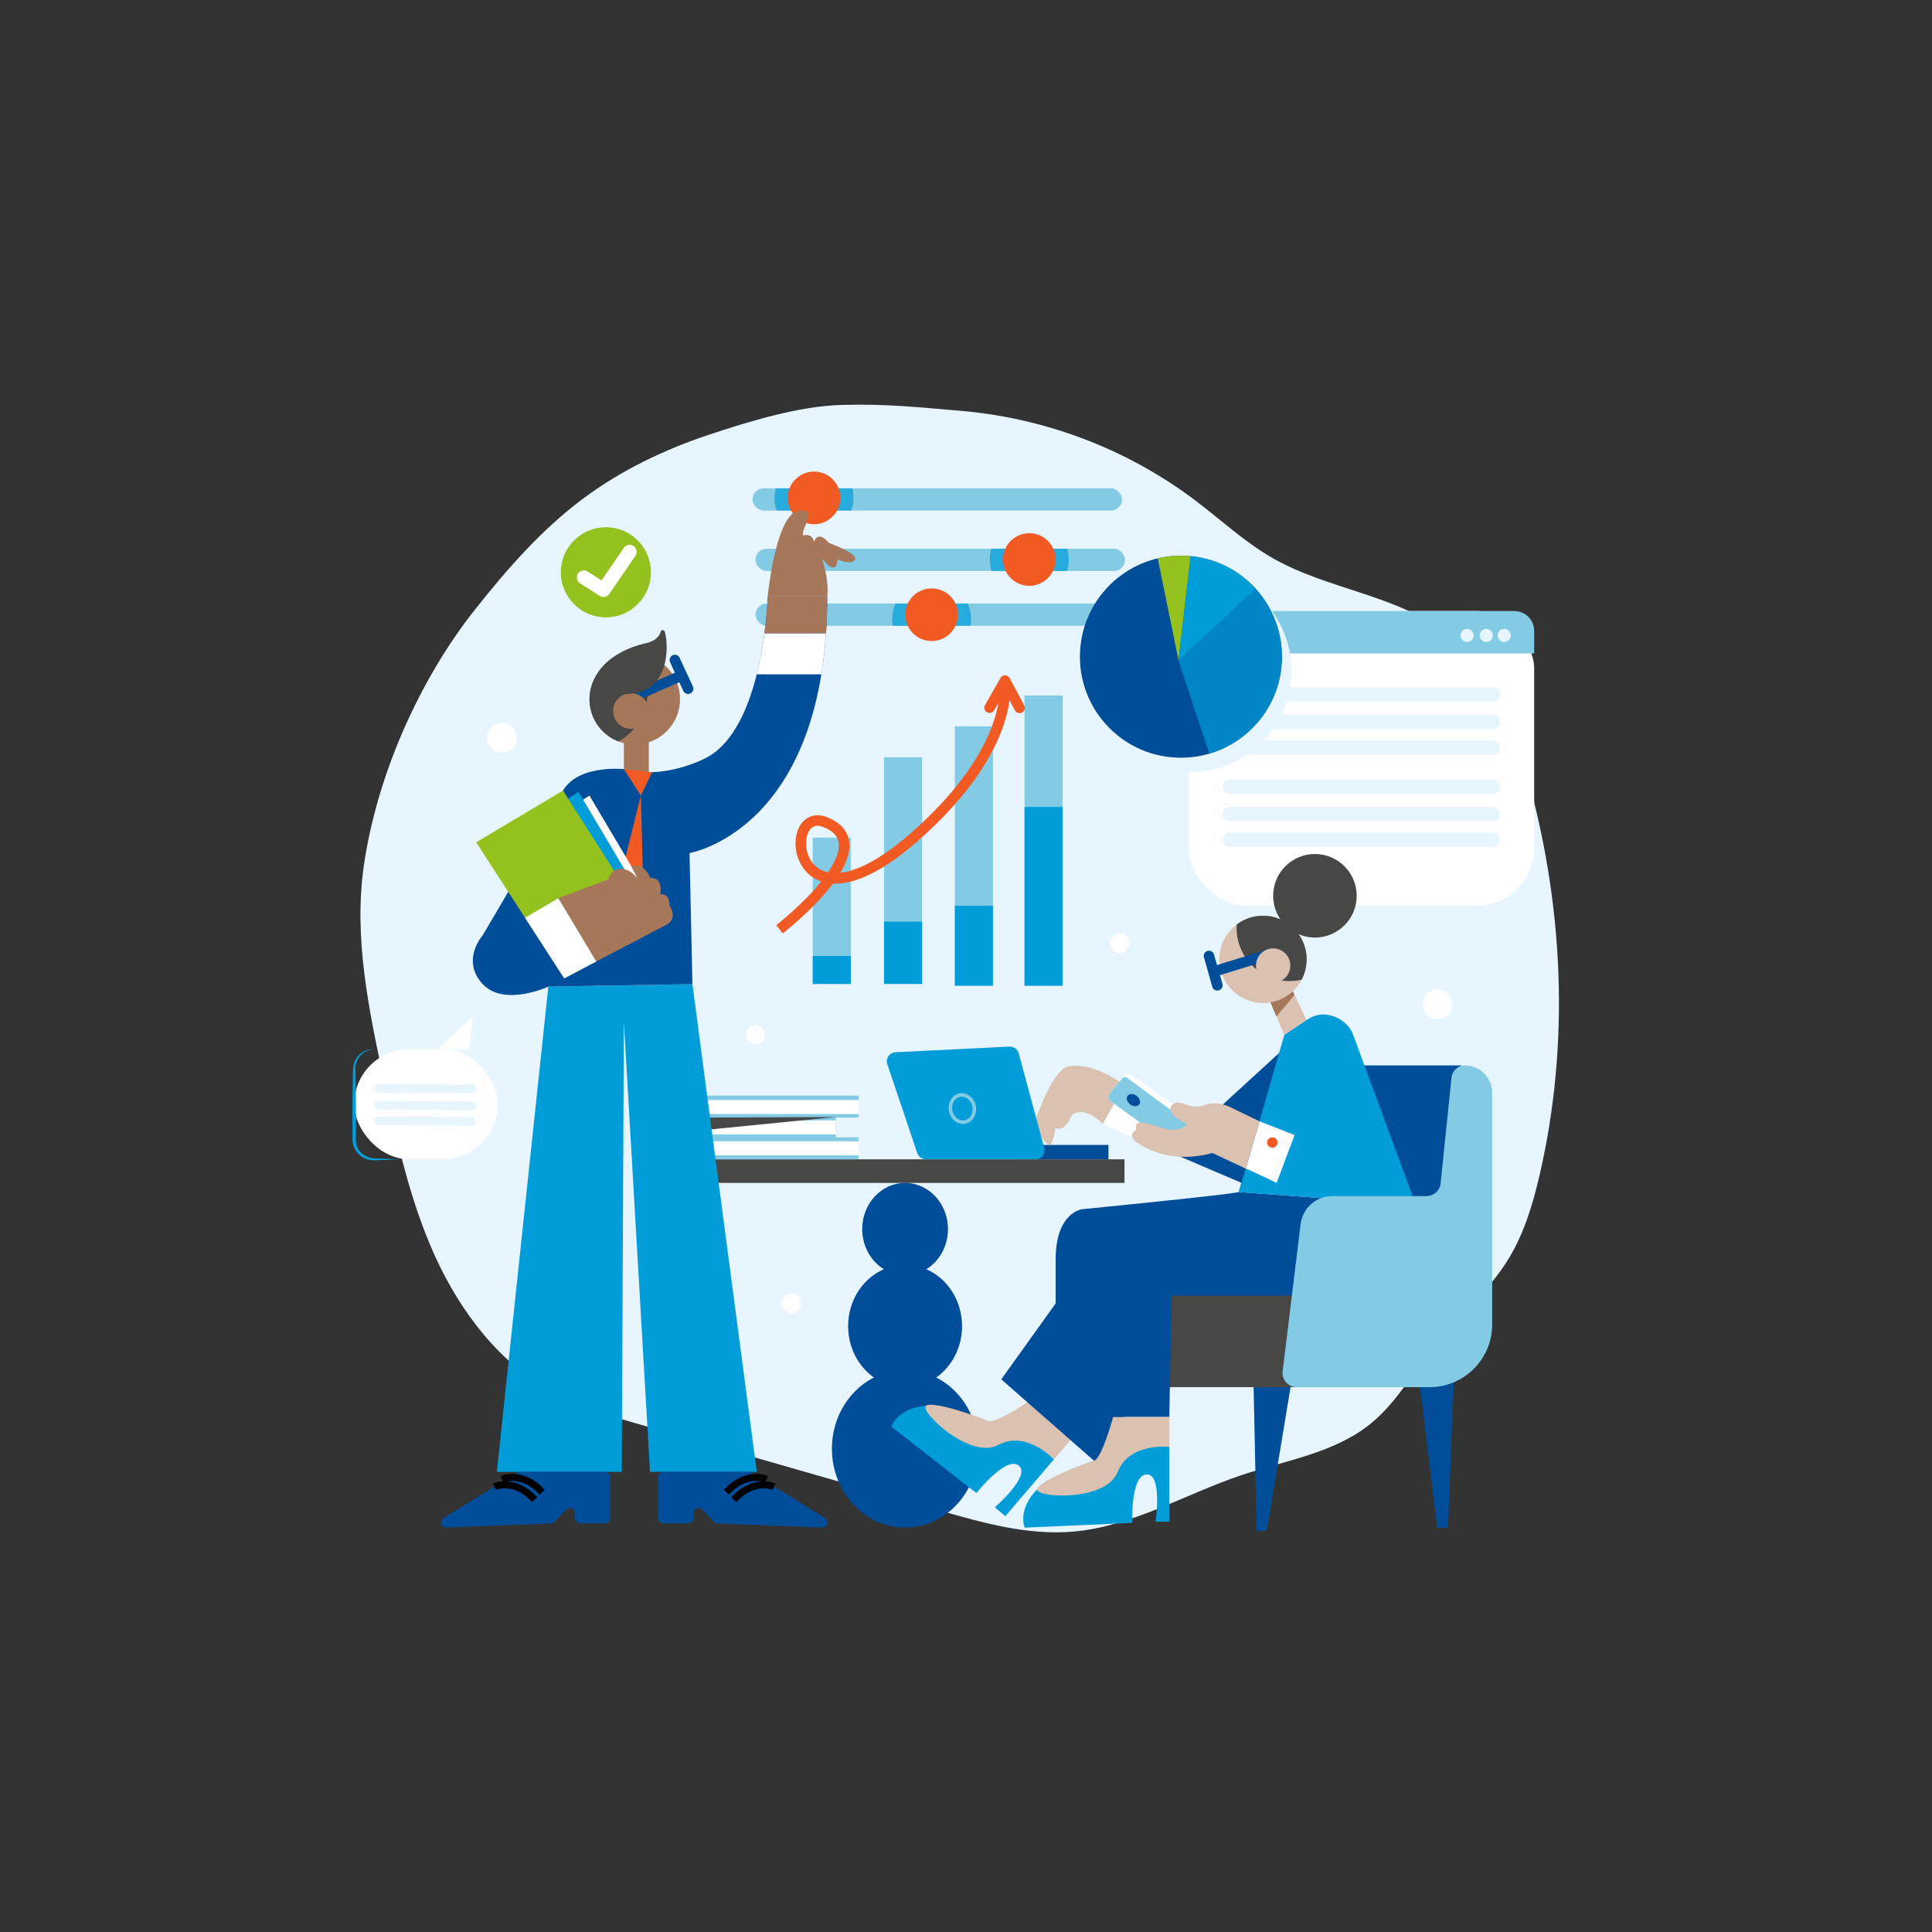 <?xml version="1.0" encoding="UTF-8"?><svg xmlns="http://www.w3.org/2000/svg" viewBox="0 0 550 550"><rect x="0" y="0" width="550" height="550" fill="#333333" stroke="none"/><defs><style>.cls-1,.cls-2,.cls-3,.cls-4,.cls-5,.cls-6,.cls-7,.cls-8{fill:none;}.cls-1,.cls-2,.cls-3,.cls-6,.cls-7{stroke-miterlimit:10;}.cls-1,.cls-2,.cls-3,.cls-8{stroke-width:3px;}.cls-1,.cls-3{stroke:#004e9a;}.cls-1,.cls-5,.cls-8{stroke-linecap:round;}.cls-2,.cls-8{stroke:#f15a22;}.cls-4{isolation:isolate;}.cls-9{fill:#004e9a;}.cls-10{fill:#f15a22;}.cls-11,.cls-12{fill:#e6f5ff;}.cls-13{fill:#fff;}.cls-14{fill:#fffeff;}.cls-15,.cls-16{fill:#009dd9;}.cls-17{fill:#83cae5;}.cls-18{fill:#a67859;}.cls-19{fill:#dbc1b0;}.cls-20{fill:#95c11f;}.cls-21{fill:#474746;}.cls-12{mix-blend-mode:multiply;}.cls-5{stroke:#fffeff;stroke-width:4px;}.cls-5,.cls-8{stroke-linejoin:round;}.cls-6{stroke:#000;stroke-width:2px;}.cls-7{stroke:#83cae5;}.cls-16{opacity:.7;}</style></defs><g class="cls-4"><g id="Layer_1"><path class="cls-11" d="m165.63,142.22c-11.64,8.76-21.32,19.84-30.37,31.26-16.06,20.26-28.09,47.63-31.72,73.24-2.85,20.16,1.42,40.58,5.68,60.49,3.66,17.14,7.37,34.43,14.63,50.39,7.26,15.95,18.46,30.67,33.89,38.98,7.63,4.11,16.04,6.53,24.37,8.92,28.44,8.17,56.87,16.34,85.31,24.48,12.43,3.56,25.2,7.15,38.08,6.04,16.88-1.45,31.94-10.74,48.01-16.11,12.63-4.22,26.54-6.29,36.83-14.74,7.1-5.82,11.69-14.07,17.43-21.23,7.01-8.75,15.88-16.04,21.71-25.62,4.42-7.27,6.9-15.55,8.82-23.84,8.7-37.53,6.8-77.23-3.74-114.28-4.21-14.81-10.3-29.96-22.35-39.54-14.21-11.3-33.91-12.71-49.7-21.66-8.07-4.58-14.91-11-22.31-16.59-19.35-14.63-42.94-23.52-67.11-25.49-10.78-.88-20.41-2.03-33.66-1.64-12.01.35-26.08,4.65-37.5,8.44-12.95,4.3-25.38,10.28-36.31,18.51Z"/><rect class="cls-21" x="195.61" y="330.03" width="124.51" height="6.72"/><rect class="cls-17" x="214.22" y="139.02" width="105.21" height="6.33" rx="3.16" ry="3.16"/><rect class="cls-17" x="215.07" y="156.21" width="105.21" height="6.33" rx="3.16" ry="3.16"/><rect class="cls-17" x="215.07" y="171.81" width="105.21" height="6.33" rx="3.16" ry="3.16"/><rect class="cls-14" x="338.37" y="173.95" width="98.38" height="83.91" rx="16.49" ry="16.49"/><path class="cls-17" d="m431.13,173.95h-87.15c-3.1,0-5.62,2.51-5.62,5.62v6.44h98.38v-6.44c0-3.1-2.51-5.62-5.62-5.62Z"/><rect class="cls-11" x="348.06" y="195.71" width="78.99" height="4.05" rx="2.02" ry="2.02"/><rect class="cls-11" x="348.06" y="203.51" width="78.99" height="4.05" rx="2.02" ry="2.02"/><rect class="cls-11" x="348.06" y="210.8" width="78.99" height="4.05" rx="2.02" ry="2.02"/><rect class="cls-11" x="348.06" y="221.93" width="78.99" height="4.05" rx="2.02" ry="2.02"/><rect class="cls-11" x="348.06" y="229.72" width="78.99" height="4.05" rx="2.02" ry="2.02"/><rect class="cls-11" x="348.06" y="237.02" width="78.99" height="4.05" rx="2.02" ry="2.02"/><circle class="cls-11" cx="417.65" cy="180.9" r="1.87"/><circle class="cls-11" cx="423.1" cy="180.9" r="1.87"/><circle class="cls-11" cx="428.21" cy="180.9" r="1.87"/><rect class="cls-14" x="100.83" y="298.68" width="40.9" height="31.34" rx="15.67" ry="15.67"/><path class="cls-15" d="m113.52,330.03c-2.32.13-4.68.21-7,.28-2.5.1-4.96-1.52-5.78-3.9-.38-.94-.38-2.01-.38-2.91l-.03-5.6c.01-3.74.02-7.47.12-11.21.05-1.87-.11-3.97,1.08-5.56,1.11-1.61,3.04-2.56,4.92-2.44-2.77.11-5.19,2.45-5.28,5.22-.02.89.04,1.85.05,2.78.09,3.73.1,7.47.12,11.21l-.03,5.6c-.02.96-.04,1.8.26,2.62.87,2.76,3.62,3.87,6.36,3.67,1.87.08,3.73.13,5.6.24h0Z"/><rect class="cls-11" x="106.49" y="308.7" width="29.13" height="2.47" rx="1.24" ry="1.24" transform="translate(2.16 -.84) rotate(.4)"/><rect class="cls-11" x="106.46" y="313.47" width="29.13" height="2.47" rx="1.24" ry="1.24" transform="translate(2.19 -.83) rotate(.4)"/><rect class="cls-11" x="106.43" y="317.92" width="29.13" height="2.47" rx="1.24" ry="1.24" transform="translate(2.22 -.83) rotate(.4)"/><ellipse class="cls-9" cx="257.66" cy="412.44" rx="20.83" ry="22.43"/><ellipse class="cls-9" cx="257.66" cy="377.53" rx="16.21" ry="17.46"/><ellipse class="cls-9" cx="257.66" cy="349.9" rx="12.21" ry="13.15"/><rect class="cls-9" x="291" y="325.94" width="24.55" height="4.08"/><polygon class="cls-9" points="356.88 394.89 357.73 435.74 360.63 435.74 367.46 394.49 356.88 394.89"/><polygon class="cls-9" points="404.21 394.49 409.14 434.89 412.21 434.89 413.91 391.99 404.21 394.49"/><polygon points="367.46 394.49 356.88 394.89 356.92 396.56 366.05 403 367.46 394.49"/><polygon points="405.36 403.9 413.69 397.56 413.91 391.99 404.21 394.49 405.36 403.9"/><path class="cls-15" d="m253.78,406.17l24.18,18.87s8.46-10.69,12.06-7.83c3.6,2.86-6.8,11.88-6.8,11.88l2.98,2.54,13.82-16.18-4.57-7.49-7.29-.64-24.59-7.13s-7.35.21-9.8,5.96Z"/><path class="cls-19" d="m293.39,398.6s-10.2,6.96-12.21,5.91c-2.01-1.05-15.8-5.88-17.6-4.29-1.81,1.59,12.56,15.44,20.61,11.12,8.05-4.31,15.84,4.13,15.84,4.13l5.53-6.47-12.17-10.4Z"/><path class="cls-19" d="m320.22,308.8l-6.24,11.16s-4.99-5.37-8.85-2.53c0,0-1.82,4.99-4.6,3.69,0,0-.79,4.94-1.82,4.82s-4.54-5.28-4.54-5.28c0,0,5.28-16.8,10.38-17.19s9.42,1.31,15.66,5.33Z"/><polygon class="cls-13" points="313.98 319.96 325.78 325.49 332.54 313.88 320.22 308.8 313.98 319.96"/><path class="cls-15" d="m291.68,434.89l30.64-1.36s-.51-13.62,4.09-13.79c4.6-.17,2.55,13.45,2.55,13.45h3.92v-21.28l-8.34-2.72-5.96,4.26-23.32,10.55s-5.45,4.94-3.57,10.9Z"/><rect class="cls-9" x="382.76" y="303.3" width="33.2" height="40.94"/><rect class="cls-21" x="316.88" y="367.82" width="67.5" height="27.07"/><polygon class="cls-9" points="301.38 369.86 285.04 392.67 312.7 416.94 323.34 397.27 301.38 369.86"/><path class="cls-9" d="m352.59,339.35c-2.18.72-44.57,4.89-44.57,4.89,0,0-7.49.94-7.49,14.21v44.94h32.34l.68-34.56h36.08l14.74-27.15-31.78-2.34Z"/><polygon class="cls-19" points="361.67 285.35 365.62 294.62 371.97 290.42 367.55 281.11 361.67 285.35"/><polygon class="cls-18" points="368.14 282.36 365.82 282.36 361.67 285.35 363.39 289.38 368.54 283.21 368.14 282.36"/><circle class="cls-19" cx="359.55" cy="273.11" r="12.43"/><circle class="cls-21" cx="374.33" cy="255.01" r="11.89"/><path d="m375.69,263.69c-6.57,0-11.89-5.32-11.89-11.89,0-1.03.13-2.03.38-2.99-1.1,1.8-1.74,3.93-1.74,6.2,0,6.57,5.32,11.89,11.89,11.89,5.53,0,10.18-3.78,11.51-8.9-2.09,3.41-5.85,5.69-10.15,5.69Z"/><path class="cls-21" d="m359.55,260.68c-2.81,0-5.4.93-7.48,2.51-.02.33-.04.65-.04.98,0,8.35,6.77,15.12,15.12,15.12,1.16,0,2.3-.14,3.39-.39.92-1.73,1.44-3.7,1.44-5.8,0-6.86-5.56-12.43-12.43-12.43Z"/><line class="cls-3" x1="362.7" y1="271.29" x2="345.3" y2="276.66"/><path class="cls-1" d="m344.17,272.15c.11.23,2.38,8.34,2.38,8.34"/><circle class="cls-19" cx="362.44" cy="274.88" r="4.89"/><path d="m364.37,272.14c-1.05.96-1.81,1.59-2.25,2.27-.61.81-.79,1.89-1.15,2.9-2.69-2.33.24-6.57,3.4-5.16h0Z"/><polygon class="cls-15" points="365.62 294.62 352.59 339.35 390.08 342.11 371.97 290.42 365.62 294.62"/><path class="cls-14" d="m354.54,332.64c.56.08,8.89,4.11,8.89,4.11l5.11-13.62-10.08-3.96-3.92,13.48Z"/><path class="cls-9" d="m322.32,323.64c.26-.17,31.15,13.11,31.15,13.11l10.72-37.03-25.1,22.98-16.77.93Z"/><path d="m363.43,336.75c6.59,1.19,12.91,3.75,18.47,7.49-6.59-1.18-12.91-3.76-18.47-7.49h0Z"/><rect class="cls-15" x="376.92" y="287.22" width="17.09" height="65.48" rx="8.54" ry="8.54" transform="translate(-86.92 153.2) rotate(-20.25)"/><path d="m369.64,301.48c3.99,6.84,6.77,14.36,8.17,22.15-4-6.84-6.76-14.36-8.17-22.15h0Z"/><path d="m368.54,323.13c6.48,1.59,12.61,4.52,17.89,8.59-6.48-1.58-12.6-4.53-17.89-8.59h0Z"/><path d="m371.33,349.6c-15.4,3.17-31.08,5.01-46.8,5.45,15.4-3.18,31.08-5,46.8-5.45h0Z"/><path d="m317.73,360.67c1.65,14.17,1.95,28.5.85,42.73-1.66-14.17-1.94-28.5-.85-42.73h0Z"/><path class="cls-17" d="m417.06,303.3h0c-1.98,0-3.64,1.5-3.85,3.47l-3.05,29.64c0,2.25-1.84,4.09-4.09,4.09h-26.8c-4.59,0-8.46,3.43-9.02,7.99l-5.16,42.32c0,2.25,1.84,4.09,4.09,4.09h37.82c9.78,0,17.79-8.01,17.79-17.79v-66.05c0-4.26-3.49-7.75-7.75-7.75Z"/><path class="cls-19" d="m316.88,403.4s-3.23,11.92-5.45,12.43c-2.21.51-15.83,5.79-16.17,8.17s19.58,3.57,22.9-4.94c3.32-8.51,14.73-7.15,14.73-7.15v-8.51h-16Z"/><path class="cls-13" d="m334.83,315.13l-12.62-9.11c-.66-.48-1.58-.36-2.1.26l-4.2,5c-.58.69-.45,1.74.28,2.26l16.24,11.66c.6.43,1.43.38,1.97-.13l4.82-4.51c.75-.7.63-1.92-.25-2.46l-4.14-2.54"/><path class="cls-17" d="m334.4,325.07l4.93-4.62h0s-18.46-13.6-18.46-13.6c-.43-.32-1.04-.25-1.38.16l-3.58,4.26c-.58.69-.45,1.74.28,2.26l16.24,11.66c.6.43,1.43.38,1.97-.13Z"/><circle class="cls-10" cx="362.2" cy="325.25" r="1.48"/><path class="cls-19" d="m358.55,319.21l-8.6-4.16s-3.63-1.82-7.26-.4c-3.63,1.42-6.58-1.59-8.4-.54-1.82,1.05-1.25,2.73.62,4.13s3.18,1.73,3.18,1.73c0,0-2.04,2.74-7.38,1.1-5.33-1.65-7.83-2.58-7.26.53,0,0-2.89,1.5.23,3.67,3.12,2.16,10.72,5.96,21.45,2.96l9.52,4.46,3.9-13.47Z"/><ellipse class="cls-9" cx="322.65" cy="313.15" rx="1.52" ry="2.07" transform="translate(-121.12 385.5) rotate(-53.4)"/><path d="m305.55,309.26c-1.76,4.2-3.79,7.53-5.02,11.86-1.68-4.4,1.13-9.63,5.02-11.86h0Z"/><path d="m299.51,312.15c-.16,3.07-1.1,5.87-1.86,8.71-.26.93-.52,1.84-.69,2.91-.66-.89-.83-2.03-.87-3.09,0-3.15,1.2-6.27,3.42-8.53h0Z"/><path d="m323.46,321.59c4.8,1.09,9.37,1.8,14.19,2.82-4.7,1.81-10.61.81-14.19-2.82h0Z"/><path d="m338.1,319.96c1.52-.52,2.92-.31,4.35.36-1.39.71-3.04.48-4.35-.36h0Z"/><polygon points="332.88 394.89 336.71 371.99 367.79 368.84 333.56 368.84 332.88 394.89"/><polygon points="300.53 371.05 300.53 403.4 316.88 403.4 300.02 405.82 296.77 402.97 300.53 371.05"/><path class="cls-15" d="m252.61,303l8.51,25.24c.36,1.07,1.36,1.78,2.48,1.78h31.12c1.72,0,2.98-1.64,2.53-3.3l-7.24-26.84c-.32-1.19-1.43-1.99-2.66-1.93l-32.4,1.6c-1.74.09-2.91,1.81-2.35,3.45Z"/><ellipse class="cls-7" cx="273.96" cy="315.59" rx="3.4" ry="3.89" transform="translate(-52.55 54.74) rotate(-10.42)"/><path class="cls-16" d="m220.5,141.74c0,1.26.21,2.47.59,3.61h21.28c.38-1.13.59-2.34.59-3.61,0-.94-.12-1.85-.33-2.72h-21.8c-.22.87-.33,1.78-.33,2.72Z"/><path class="cls-16" d="m281.79,159.28c0,1.14.17,2.23.48,3.27h21.5c.31-1.03.48-2.13.48-3.27,0-1.06-.15-2.09-.43-3.06h-21.62c-.28.97-.43,2-.43,3.06Z"/><path class="cls-16" d="m253.97,176.36c0,.6.05,1.2.14,1.78h22.19c.09-.58.14-1.17.14-1.78,0-1.62-.35-3.16-.96-4.55h-20.54c-.62,1.39-.96,2.93-.96,4.55Z"/><circle class="cls-20" cx="172.48" cy="162.92" r="12.83"/><polyline class="cls-5" points="166.22 164.39 171.8 167.96 179.23 157.11"/><circle class="cls-14" cx="142.9" cy="210.07" r="4.26"/><circle class="cls-14" cx="409.23" cy="285.87" r="4.26"/><circle class="cls-14" cx="318.8" cy="268.51" r="2.78"/><circle class="cls-14" cx="225.29" cy="371.05" r="2.78"/><circle class="cls-12" cx="338.91" cy="191.03" r="28.76"/><circle class="cls-9" cx="336.19" cy="186.95" r="28.76"/><path class="cls-20" d="m335.5,188.03l3.47-29.71c-.92-.09-1.84-.13-2.78-.13-2.28,0-4.49.27-6.61.76l5.93,29.08Z"/><path class="cls-15" d="m335.5,188.03l21.94-20.45c-4.67-5.13-11.18-8.56-18.48-9.26l-3.47,29.71Z"/><path class="cls-16" d="m344.26,214.55c11.95-3.49,20.69-14.53,20.69-27.61,0-7.46-2.84-14.25-7.5-19.36l-21.94,20.45,8.75,26.52Z"/><rect class="cls-17" x="231.37" y="238.44" width="10.83" height="41.67"/><rect class="cls-15" x="231.37" y="272.15" width="10.83" height="7.96"/><rect class="cls-17" x="251.67" y="215.58" width="10.83" height="64.53"/><rect class="cls-15" x="251.67" y="262.38" width="10.83" height="17.72"/><rect class="cls-17" x="271.83" y="206.76" width="10.83" height="73.85"/><rect class="cls-15" x="271.83" y="257.85" width="10.83" height="22.76"/><rect class="cls-17" x="291.66" y="197.99" width="10.83" height="82.62"/><rect class="cls-15" x="291.66" y="229.72" width="10.83" height="50.89"/><path class="cls-2" d="m221.91,264.55s30.46-23.59,13-30.51c-12.81-5.08-9.77,34.8,24.98,4.59,28.98-25.2,26.15-43.99,26.15-43.99"/><polyline class="cls-8" points="281.71 201.46 286.11 193.76 290.25 201.53"/><circle class="cls-14" cx="215.07" cy="294.62" r="2.78"/><circle class="cls-10" cx="265.21" cy="175" r="7.49"/><circle class="cls-10" cx="231.74" cy="141.74" r="7.49"/><circle class="cls-10" cx="293.02" cy="159.28" r="7.49"/><rect class="cls-17" x="196.3" y="323.77" width="48.11" height="6.26"/><rect class="cls-17" x="189.79" y="317.99" width="48.11" height="6.26"/><rect class="cls-17" x="196.3" y="311.89" width="48.11" height="6.26"/><rect class="cls-14" x="196.3" y="313.15" width="48.11" height="3.99"/><rect class="cls-14" x="189.79" y="318.96" width="48.11" height="3.99"/><rect class="cls-14" x="196.3" y="324.9" width="48.11" height="3.99"/><polygon class="cls-21" points="237.91 317.99 201.51 321.59 202.13 318.15 237.91 317.99"/><polygon class="cls-15" points="156.1 280.87 141.44 419.01 177 419.01 177.61 291.11 185.05 419.01 215.44 419.01 197.12 280.16 156.1 280.87"/><rect class="cls-18" x="177.61" y="210.07" width="7.1" height="10.56"/><polygon points="184.7 212.3 184.7 210.07 177.61 210.07 177.61 216.11 184.7 212.3"/><circle class="cls-18" cx="180.7" cy="199.05" r="12.89"/><path class="cls-21" d="m172.29,189.29c2.21-1.9,4.88-2.92,7.58-3.1.24.24.47.49.69.75,5.65,6.56,4.92,16.47-1.65,22.12-.92.79-1.9,1.45-2.92,1.99-1.89-.74-3.64-1.94-5.06-3.59-4.65-5.39-4.04-13.53,1.35-18.18Z"/><line class="cls-3" x1="177" y1="199.76" x2="194.29" y2="192.2"/><path class="cls-1" d="m192.13,187.88c.06.26,3.77,8.17,3.77,8.17"/><circle class="cls-18" cx="179.63" cy="202.41" r="5.08"/><path d="m176.26,201.56c1.56-3.19,6.64-1.87,6.17,1.75-.95-.56-1.82-1.31-2.86-1.53-.82-.24-1.85-.2-3.31-.22h0Z"/><path class="cls-21" d="m169.93,191.97s2.94-6.21,13.6-8.8c0,0,3.83-.47,4.59-3.45.13-.53.95-.44,1.11.08,1.25,3.97,1.25,16.28-8.86,17.59-12.68,1.65-10.44-5.42-10.44-5.42Z"/><path class="cls-9" d="m177.61,218.95s-14.27-1.53-17.92,7.3c-3.65,8.83-22.37,40.14-22.37,40.14,0,0-6.12,6.95,0,13.66,6.12,6.71,18.78.82,18.78.82l41.02-.71-.82-37.32s39.22-6.47,39.2-73.1h-16.95s-.94,38.46-18.25,46.36c0,0-11.73,6.02-22.7,2.84Z"/><polyline class="cls-10" points="183.11 251.79 182.43 226.5 177 248.26 182.43 250.85"/><polygon class="cls-14" points="181.63 249.79 167.81 226.5 163.09 229.48 175.25 253.03 181.63 249.79"/><polygon class="cls-15" points="178.51 248.73 164.7 225.44 159.98 228.42 172.14 251.97 178.51 248.73"/><polygon class="cls-20" points="135.56 239.79 160.63 278.52 169.78 273.69 158.98 255.68 177 251.32 160.28 225.06 135.56 239.79"/><polygon class="cls-14" points="160.63 278.52 169.78 273.69 158.98 255.68 149.47 261.28 160.63 278.52"/><polygon class="cls-10" points="177.61 218.95 182.43 226.5 185.65 219.85 177.61 218.95"/><path class="cls-18" d="m169.78,273.69l20.02-10.48s3.33-1.53.74-5.53c0,0,.24-3.53-2.59-3.06,0,0,1.16-4.83-2.89-4.71,0,0-1.26-4.25-5.39-3.43l1.96,3.99s-1.57-3.19-5.22-3.15c-2.31.03-3.3,3.06-3.3,3.06l-14.13,5.3,10.8,18.01Z"/><path d="m195.91,228.84c1.5,4.51,1.65,9.42.39,14.01-1.51-4.51-1.64-9.42-.39-14.01h0Z"/><path class="cls-14" d="m215.44,191.97h18.39c.59-3.63,1.04-7.52,1.33-11.69h-17.53c-.46,3.5-1.16,7.56-2.19,11.69Z"/><path class="cls-18" d="m217.63,180.28h17.53c.23-3.33.35-6.84.35-10.54h-16.95s-.11,4.4-.92,10.54Z"/><path class="cls-18" d="m218.55,169.74s2.27-23.1,8.62-24.25c6.36-1.15.62,4.86,1.5,6.97,0,0,2.38-.97,3.09,1.77,0,0,.97-3.53,4.24.35,0,0,8.21,2.91,7.42,4.68-.79,1.77-5.03,0-5.03,0,0,0,.09,5.39-4.41-.26,0,0,2.1,5.86,1.53,10.74h-16.95Z"/><path d="m172.36,290.76c4.14-1.26,8.63-1.14,12.69.35-4.13,1.27-8.63,1.13-12.69-.35h0Z"/><path d="m166.16,297.35c-1.03,38.48-3.41,76.93-7.18,115.24,1.02-38.48,3.42-76.93,7.18-115.24h0Z"/><path d="m200.07,412.59c-5.36-38.26-9.38-76.7-12.01-115.24,5.37,38.26,9.37,76.7,12.01,115.24h0Z"/><path class="cls-9" d="m173.76,420.48v11.72c0,.81-.66,1.47-1.47,1.47h-7.13c-.81,0-1.47-.66-1.47-1.47v-1.42c0-1.33-1.63-1.98-2.54-1l-3.23,3.45c-.26.28-.63.45-1.02.46l-29.81,1.17c-1.51.06-2.12-1.93-.83-2.72l21-12.91c.23-.14.5-.22.77-.22h24.25c.81,0,1.47.66,1.47,1.47Z"/><path class="cls-6" d="m140.78,423.22s5.72-2.57,11.43,3.72"/><path class="cls-6" d="m142.9,421.1s5.72-2.57,11.43,3.72"/><path class="cls-9" d="m187.37,420.48v11.72c0,.81.66,1.47,1.47,1.47h7.13c.81,0,1.47-.66,1.47-1.47v-1.42c0-1.33,1.63-1.98,2.54-1l3.23,3.45c.26.28.63.45,1.02.46l29.81,1.17c1.51.06,2.12-1.93.83-2.72l-21-12.91c-.23-.14-.5-.22-.77-.22h-24.25c-.81,0-1.47.66-1.47,1.47Z"/><path class="cls-6" d="m220.34,423.22s-5.72-2.57-11.43,3.72"/><path class="cls-6" d="m218.22,421.1s-5.72-2.57-11.43,3.72"/><polygon class="cls-14" points="124.56 298.68 134.6 289.38 133.64 298.68 124.56 298.68"/><path d="m228.67,152.47c-.77,1.27-.11,2.86.18,4.2.41,1.24.8,2.83,1.77,3.67,1.05.8,2.08-.69,1.97-1.82-.02-1.39-.44-2.84-.83-4.27.74,1.3,1.43,2.65,1.6,4.24.39,1.79-1.56,4.03-3.36,2.65-1.69-1.33-3.06-7.16-1.34-8.65h0Z"/><path d="m220.88,164.64c.55-1.94,3.69-12.21,6.43-7.58.92,3.02-.93,6.08-2.54,8.48.71-1.88,3.12-7.28,1.12-8.63-.4-.15-.93.52-1.36,1.2-.45.67-.85,1.4-1.26,2.12l-2.39,4.41h0Z"/><path d="m236,154.59c1.24.73,2.05,1.9,2.45,3.24.11.45.18.99-.06,1.44-.82-1.61-1.97-2.83-2.38-4.68h0Z"/></g></g></svg>